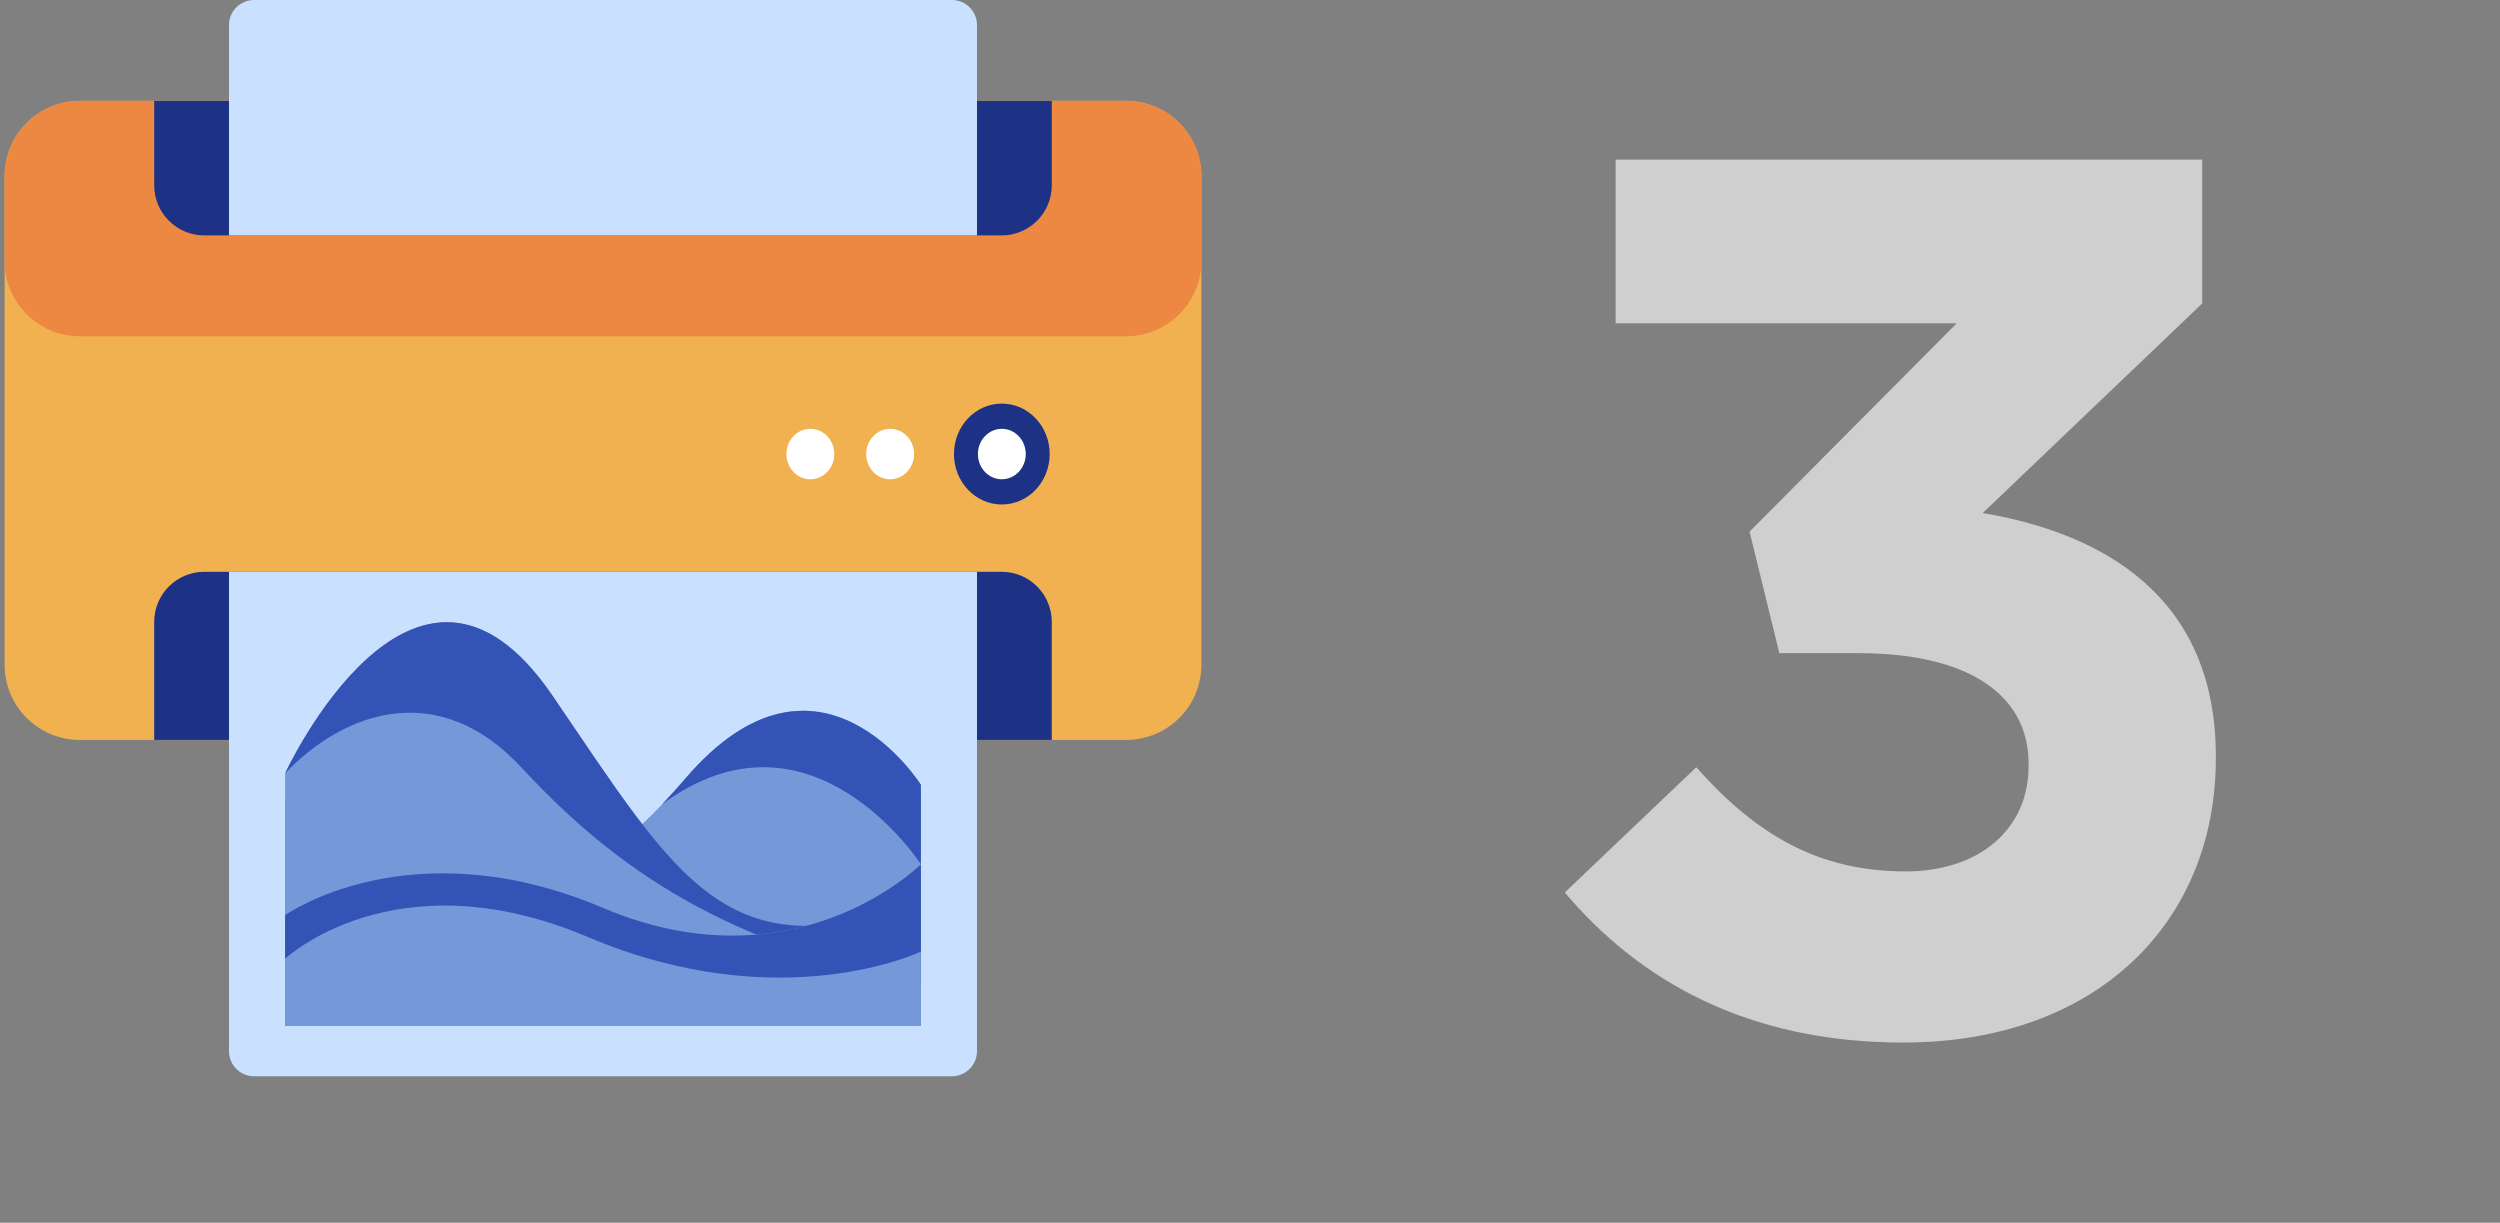 <svg width="229" height="112" viewBox="0 0 229 112" fill="none" xmlns="http://www.w3.org/2000/svg">
<rect x="0" y="0" width="229" height="112" fill="#808080" stroke="none"/>
<g id="Group 24">
<g id="Order Processing">
<path id="&#232;&#183;&#175;&#229;&#190;&#132;" fill-rule="evenodd" clip-rule="evenodd" d="M0.421 16.132C0.421 12.327 3.506 9.242 7.311 9.242H103.157C106.962 9.242 110.047 12.327 110.047 16.132V60.888C110.047 64.693 106.962 67.777 103.157 67.777H7.311C3.506 67.777 0.421 64.693 0.421 60.888V16.132Z" fill="#F2B151"/>
<path id="&#232;&#183;&#175;&#229;&#190;&#132;_2" fill-rule="evenodd" clip-rule="evenodd" d="M0.421 16.129C0.421 12.324 3.506 9.239 7.311 9.239H103.157C106.962 9.239 110.047 12.324 110.047 16.129V23.915C110.047 27.72 106.962 30.805 103.157 30.805H7.311C3.506 30.805 0.421 27.72 0.421 23.915V16.129Z" fill="#ED8843"/>
<path id="&#232;&#183;&#175;&#229;&#190;&#132;_3" fill-rule="evenodd" clip-rule="evenodd" d="M14.124 56.968C14.124 54.431 16.181 52.375 18.717 52.375H91.751C94.287 52.375 96.344 54.431 96.344 56.968V67.779H14.124V56.968Z" fill="#1D3285"/>
<path id="&#232;&#183;&#175;&#229;&#190;&#132;_4" fill-rule="evenodd" clip-rule="evenodd" d="M14.124 9.241H96.344V16.971C96.344 19.508 94.287 21.564 91.751 21.564H18.717C16.181 21.564 14.124 19.508 14.124 16.971V9.241Z" fill="#1D3285"/>
<path id="&#232;&#183;&#175;&#229;&#190;&#132;_5" fill-rule="evenodd" clip-rule="evenodd" d="M20.976 2.296C20.976 1.028 22.004 0 23.273 0H87.195C88.464 0 89.492 1.028 89.492 2.296V21.564H20.976V2.296Z" fill="#CAE0FF"/>
<path id="&#232;&#183;&#175;&#229;&#190;&#132;_6" fill-rule="evenodd" clip-rule="evenodd" d="M20.976 52.375H89.492V96.288C89.492 97.557 88.464 98.585 87.195 98.585H23.273C22.004 98.585 20.976 97.557 20.976 96.288V52.375Z" fill="#CAE0FF"/>
<path id="&#232;&#183;&#175;&#229;&#190;&#132;_7" fill-rule="evenodd" clip-rule="evenodd" d="M62.761 71.336C41.066 96.713 26.115 73.167 26.115 73.167V93.961H84.354V71.891C84.354 71.891 75.011 57.008 62.761 71.336Z" fill="#7598D9"/>
<path id="&#232;&#183;&#175;&#229;&#190;&#132;_8" fill-rule="evenodd" clip-rule="evenodd" d="M62.761 71.336C62.05 72.167 61.346 72.94 60.65 73.671C74.302 63.594 84.353 79.166 84.353 79.166V71.891C84.353 71.891 75.011 57.008 62.761 71.336Z" fill="#3353B6"/>
<path id="&#232;&#183;&#175;&#229;&#190;&#132;_9" fill-rule="evenodd" clip-rule="evenodd" d="M50.571 63.672C37.968 45.231 26.115 70.837 26.115 70.837V93.963H84.354V82.477C66.575 89.327 62.069 80.498 50.571 63.672Z" fill="#7598D9"/>
<path id="&#232;&#183;&#175;&#229;&#190;&#132;_10" fill-rule="evenodd" clip-rule="evenodd" d="M47.797 70.337C58.021 81.403 68.334 86.565 84.354 90.266V82.477C66.575 89.327 62.069 80.498 50.571 63.672C37.968 45.231 26.115 70.837 26.115 70.837C31.565 65.108 40.225 62.138 47.797 70.337Z" fill="#3353B6"/>
<path id="&#232;&#183;&#175;&#229;&#190;&#132;_11" fill-rule="evenodd" clip-rule="evenodd" d="M84.354 79.166C84.354 79.166 72.913 90.661 55.234 83.165C37.555 75.667 26.115 83.831 26.115 83.831V93.961L84.354 93.964V79.166Z" fill="#7598D9"/>
<path id="&#232;&#183;&#175;&#229;&#190;&#132;_12" fill-rule="evenodd" clip-rule="evenodd" d="M55.234 83.165C37.555 75.667 26.115 83.831 26.115 83.831V87.83C26.115 87.83 36.168 78.333 53.847 85.83C71.527 93.326 84.354 87.165 84.354 87.165V79.166C84.354 79.166 72.913 90.661 55.234 83.165Z" fill="#3353B6"/>
<path id="&#232;&#183;&#175;&#229;&#190;&#132;_13" fill-rule="evenodd" clip-rule="evenodd" d="M96.151 41.591C96.151 44.143 94.188 46.212 91.767 46.212C89.346 46.212 87.383 44.143 87.383 41.591C87.383 39.038 89.346 36.969 91.767 36.969C94.188 36.969 96.151 39.038 96.151 41.591Z" fill="#1D3285"/>
<path id="&#232;&#183;&#175;&#229;&#190;&#132;_14" fill-rule="evenodd" clip-rule="evenodd" d="M93.959 41.59C93.959 42.867 92.978 43.901 91.767 43.901C90.556 43.901 89.575 42.867 89.575 41.59C89.575 40.314 90.556 39.28 91.767 39.28C92.978 39.28 93.959 40.314 93.959 41.59Z" fill="white"/>
<path id="&#232;&#183;&#175;&#229;&#190;&#132;_15" fill-rule="evenodd" clip-rule="evenodd" d="M83.728 41.59C83.728 42.867 82.747 43.901 81.536 43.901C80.326 43.901 79.344 42.867 79.344 41.59C79.344 40.314 80.326 39.28 81.536 39.28C82.747 39.28 83.728 40.314 83.728 41.59Z" fill="white"/>
<path id="&#232;&#183;&#175;&#229;&#190;&#132;_16" fill-rule="evenodd" clip-rule="evenodd" d="M76.42 41.59C76.42 42.867 75.439 43.901 74.228 43.901C73.018 43.901 72.036 42.867 72.036 41.59C72.036 40.314 73.018 39.28 74.228 39.28C75.439 39.28 76.42 40.314 76.42 41.59Z" fill="white"/>
</g>
<g id="&#231;&#187;&#132; 3829">
<path id="&#232;&#183;&#175;&#229;&#190;&#132;_17" fill-rule="evenodd" clip-rule="evenodd" d="M174.346 95.497C192.066 95.497 202.97 84.479 202.97 69.485V69.258C202.97 54.491 192.406 48.812 181.615 46.995L201.721 27.798V14.622H147.993V29.616H179.23L160.261 48.698L162.987 59.83H170.257C180.025 59.83 185.818 63.465 185.818 69.939V70.166C185.818 76.073 181.161 79.822 174.573 79.822C166.508 79.822 160.829 76.414 155.377 70.28L143.336 81.752C150.151 89.817 160.034 95.497 174.346 95.497Z" fill="#CFCFCF"/>
</g>
</g>
</svg>
